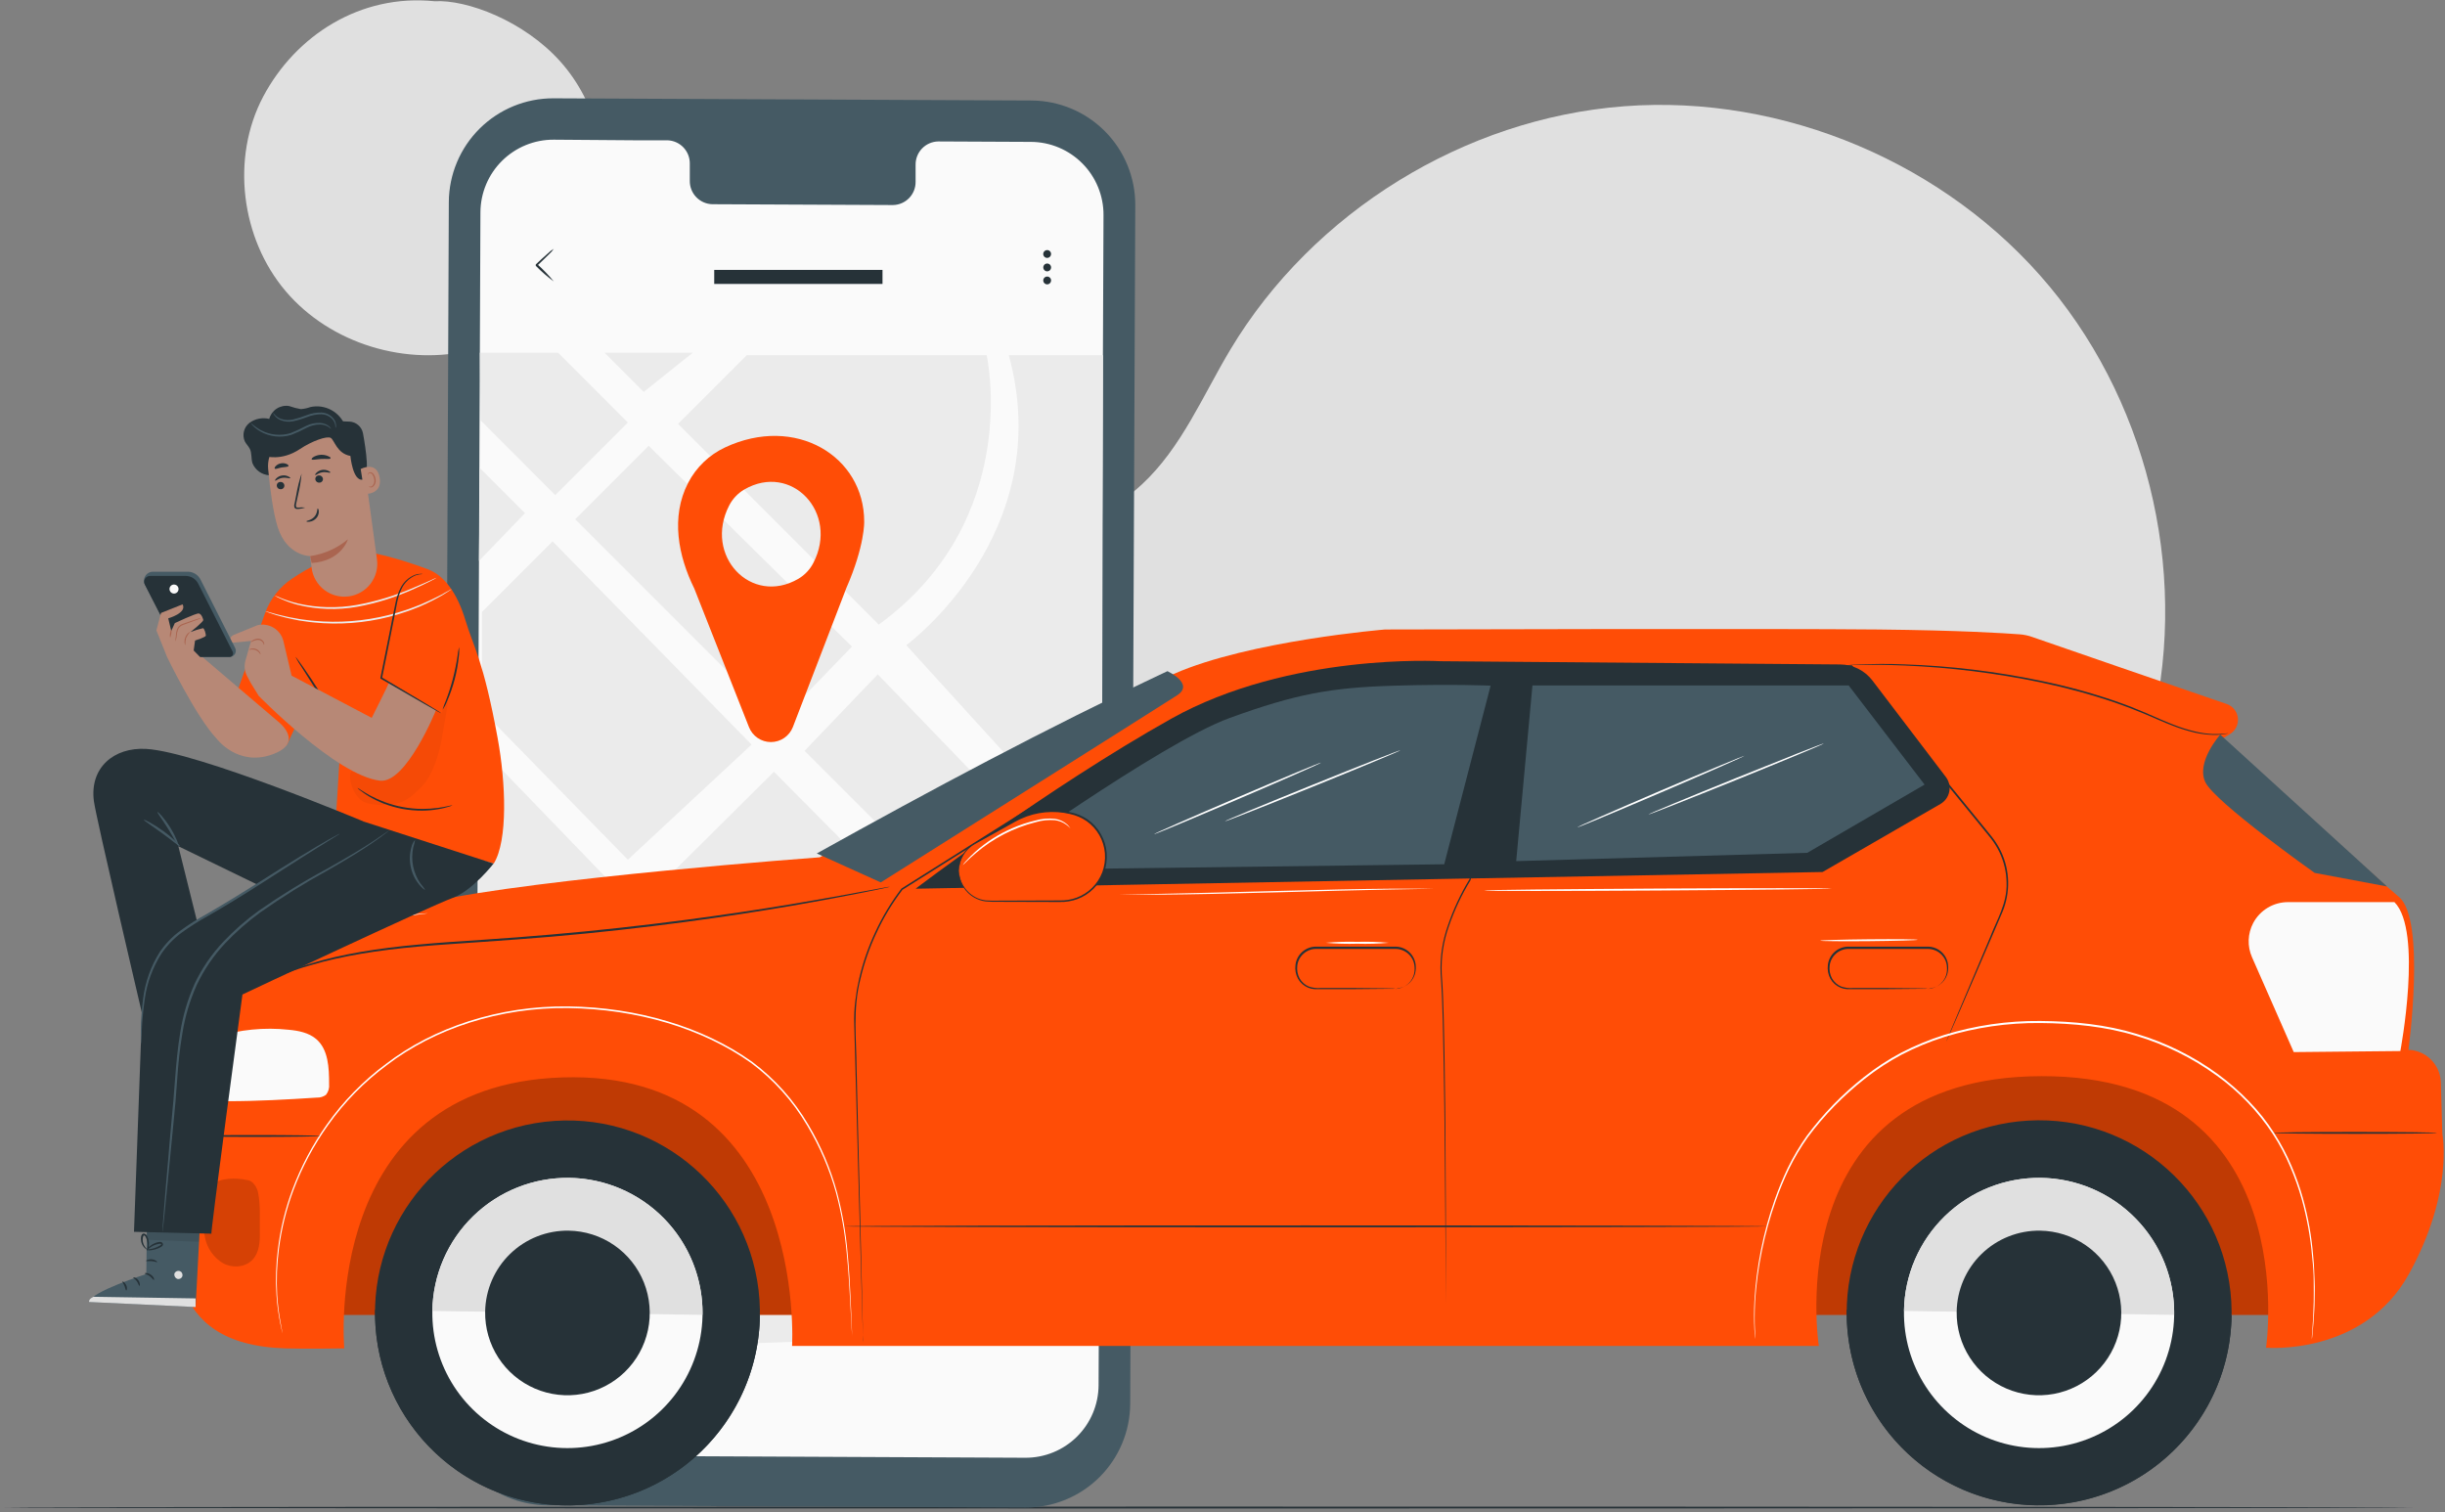 <?xml version="1.0" encoding="UTF-8"?> <svg xmlns="http://www.w3.org/2000/svg" width="435" height="269" viewBox="0 0 435 269" fill="none"><rect x="0" y="0" width="435" height="269" fill="#808080" stroke="none"/> <path d="M382.29 131.405C389.662 103.885 382.891 72.954 364.69 51.021C346.488 29.088 317.33 16.736 288.939 18.906C260.549 21.075 233.592 37.709 218.93 62.144C213.976 70.4 210.213 79.642 203.16 86.182C193.611 95.04 179.685 97.382 166.68 97.062C153.675 96.742 140.696 94.227 127.704 95.053C104.664 96.512 82.392 109.382 70.578 129.216C58.764 149.05 58.239 175.392 70.207 195.136C80.024 211.341 97.086 222.189 115.128 227.942C133.169 233.696 152.35 234.854 171.288 235.347C213.272 236.429 256.235 234.272 295.365 219.021C334.494 203.77 369.605 173.581 381.95 133.427" fill="#E0E0E0"></path> <path d="M46.815 17.21C52.575 6.33 64.094 -1.139 77.33 0.224C82.968 -0.109 93.176 3.642 99.73 10.989C106.283 18.336 108.946 29.178 106.392 38.675C103.192 50.573 96.248 59.066 84.325 62.176C72.402 65.287 58.802 61.203 50.827 51.808C42.853 42.413 41.061 28.109 46.815 17.21Z" fill="#E0E0E0"></path> <path d="M429.4 268.211C429.4 268.307 333.4 268.377 215.038 268.377C96.677 268.377 0.639 268.307 0.639 268.211C0.639 268.115 96.6 268.045 215.038 268.045C333.477 268.045 429.4 268.121 429.4 268.211Z" fill="#263238"></path> <path d="M182.462 268.211L97.394 267.821C92.482 267.79 87.783 265.814 84.326 262.326C80.869 258.838 78.935 254.121 78.949 249.21L79.851 35.943C79.88 31.029 81.856 26.327 85.346 22.869C88.836 19.41 93.555 17.476 98.469 17.491L183.538 17.882C188.447 17.912 193.144 19.886 196.601 23.372C200.058 26.858 201.993 31.571 201.982 36.48L201.08 249.747C201.055 254.663 199.08 259.368 195.59 262.829C192.099 266.291 187.378 268.227 182.462 268.211Z" fill="#455A64"></path> <path d="M183.416 25.242L166.923 25.165C165.837 25.185 164.804 25.635 164.049 26.416C163.295 27.197 162.88 28.245 162.898 29.331V32.326C162.906 32.864 162.808 33.398 162.61 33.898C162.412 34.398 162.117 34.853 161.743 35.239C161.368 35.625 160.921 35.933 160.428 36.146C159.934 36.359 159.403 36.472 158.866 36.48L126.712 36.333C125.627 36.301 124.598 35.841 123.851 35.053C123.104 34.265 122.699 33.214 122.725 32.128V29.133C122.744 28.055 122.337 27.012 121.594 26.231C120.85 25.45 119.828 24.994 118.75 24.96H112.952L98.52 24.851C95.079 24.834 91.772 26.184 89.326 28.605C86.88 31.026 85.495 34.319 85.477 37.76L84.6 245.926C84.585 249.368 85.937 252.674 88.358 255.119C90.78 257.563 94.074 258.946 97.515 258.963L182.418 259.354C184.122 259.361 185.811 259.033 187.389 258.388C188.967 257.742 190.402 256.793 191.612 255.593C192.823 254.393 193.785 252.966 194.444 251.395C195.104 249.823 195.447 248.136 195.454 246.432L196.331 38.272C196.339 36.568 196.011 34.88 195.366 33.303C194.721 31.726 193.772 30.292 192.572 29.082C191.373 27.872 189.947 26.91 188.376 26.251C186.805 25.592 185.12 25.249 183.416 25.242Z" fill="#FAFAFA"></path> <path d="M85.374 62.752H99.288L111.704 75.174L98.795 88.083L85.522 74.803L85.374 62.752Z" fill="#EBEBEB"></path> <path d="M114.539 69.722L107.563 62.752H123.256L114.539 69.722Z" fill="#EBEBEB"></path> <path d="M120.638 75.418L132.856 63.2H175.544C175.544 63.2 182.078 92.384 156.344 111.123L120.638 75.418Z" fill="#EBEBEB"></path> <path d="M115.41 79.309L102.341 92.384L138.507 128.55L151.576 115.04L115.41 79.309Z" fill="#EBEBEB"></path> <path d="M85.214 99.795L93.406 91.296L85.374 83.264L85.214 99.795Z" fill="#EBEBEB"></path> <path d="M98.309 96.307L85.726 108.89V126.374L111.704 152.954L133.714 132.474L98.309 96.307Z" fill="#EBEBEB"></path> <path d="M161.24 114.79C161.24 114.79 188.197 95.027 179.48 63.2H196.242L196.037 153.03L161.24 114.79Z" fill="#EBEBEB"></path> <path d="M156.171 119.974L143.141 133.581L183.102 173.549L195.326 160.595L156.171 119.974Z" fill="#EBEBEB"></path> <path d="M137.694 137.306L117.208 157.645L158.181 198.33L178.629 178.56L137.694 137.306Z" fill="#EBEBEB"></path> <path d="M126.955 239.213L158.277 206.752L188.069 237.12L126.955 239.213Z" fill="#EBEBEB"></path> <path d="M163.16 202.56L195.8 170.24C195.8 171.674 195.518 237.254 195.518 237.254L163.16 202.56Z" fill="#EBEBEB"></path> <path d="M135.237 184.41L153.739 202.912L117.208 240.608L100.331 220.365L135.237 184.41Z" fill="#EBEBEB"></path> <path d="M85.246 222.989C86.994 222.816 131.736 180.915 131.736 180.915L85.246 132.742V222.989Z" fill="#EBEBEB"></path> <path d="M84.6 232.538L95.371 222.989L110.29 240.608H84.6V233.869" fill="#EBEBEB"></path> <path d="M98.52 50.067C97.382 49.227 96.312 48.298 95.32 47.29C95.32 46.803 95.32 47.155 95.32 47.046L95.365 47.008L95.442 46.938L95.602 46.79L95.909 46.502L96.491 45.965L97.496 45.069C97.8 44.758 98.145 44.489 98.52 44.269C98.292 44.617 98.016 44.931 97.701 45.203L96.741 46.15L96.171 46.701L95.864 46.995L95.71 47.142L95.627 47.213L95.589 47.251V47.008C96.644 47.95 97.624 48.973 98.52 50.067Z" fill="#263238"></path> <path d="M187 45.184C187.001 45.322 186.961 45.458 186.885 45.574C186.809 45.69 186.7 45.78 186.572 45.834C186.445 45.887 186.304 45.901 186.168 45.875C186.032 45.848 185.907 45.782 185.809 45.684C185.711 45.586 185.645 45.461 185.618 45.325C185.591 45.189 185.606 45.048 185.659 44.92C185.713 44.793 185.803 44.684 185.919 44.608C186.035 44.532 186.17 44.492 186.309 44.493C186.492 44.493 186.668 44.566 186.798 44.695C186.927 44.825 187 45.001 187 45.184Z" fill="#263238"></path> <path d="M186.802 47.085C186.899 47.182 186.966 47.307 186.993 47.442C187.02 47.577 187.006 47.718 186.953 47.845C186.901 47.973 186.811 48.082 186.697 48.158C186.582 48.235 186.447 48.276 186.309 48.276C186.171 48.276 186.036 48.235 185.921 48.158C185.806 48.082 185.717 47.973 185.664 47.845C185.611 47.718 185.598 47.577 185.625 47.442C185.652 47.307 185.718 47.182 185.816 47.085C185.948 46.956 186.125 46.883 186.309 46.883C186.493 46.883 186.67 46.956 186.802 47.085Z" fill="#263238"></path> <path d="M187 49.965C186.983 50.137 186.903 50.298 186.775 50.414C186.646 50.531 186.479 50.596 186.306 50.596C186.132 50.596 185.965 50.531 185.837 50.414C185.708 50.298 185.628 50.137 185.611 49.965C185.602 49.868 185.613 49.77 185.644 49.678C185.674 49.586 185.724 49.501 185.789 49.429C185.855 49.357 185.934 49.3 186.023 49.26C186.112 49.221 186.208 49.2 186.306 49.2C186.403 49.2 186.499 49.221 186.588 49.26C186.677 49.3 186.757 49.357 186.822 49.429C186.887 49.501 186.937 49.586 186.968 49.678C186.998 49.77 187.009 49.868 187 49.965Z" fill="#263238"></path> <path d="M157.01 48.019H127.07V50.515H157.01V48.019Z" fill="#263238"></path> <path d="M153.752 92.8C153.752 81.139 141.502 73.754 129.01 79.597C126.183 80.917 123.87 83.133 122.43 85.901C119.288 91.987 120.677 98.938 123.525 104.71L133.253 129.357C133.56 130.142 134.097 130.817 134.793 131.292C135.49 131.768 136.313 132.022 137.157 132.022C138 132.022 138.824 131.768 139.52 131.292C140.217 130.817 140.754 130.142 141.061 129.357L150.59 104.582C153.893 97.03 153.752 92.8 153.752 92.8ZM142.04 102.976C133.643 107.859 125.131 98.835 129.733 89.926C130.339 88.752 131.264 87.771 132.402 87.098C140.805 82.214 149.317 91.238 144.709 100.147C144.105 101.324 143.179 102.305 142.04 102.976Z" fill="#FF4D06"></path> <path d="M408.325 181.837H53.24V233.939H408.325V181.837Z" fill="#FF4D06"></path> <g opacity="0.5"> <path opacity="0.5" d="M408.325 181.837H53.24V233.939H408.325V181.837Z" fill="black"></path> </g> <path d="M103.258 267.747C122.126 266.478 136.391 250.153 135.122 231.285C133.852 212.418 117.527 198.152 98.66 199.422C79.792 200.692 65.527 217.016 66.796 235.884C68.066 254.751 84.39 269.017 103.258 267.747Z" fill="#263238"></path> <path d="M66.725 233.005C66.725 233.037 66.725 233.069 66.725 233.094C66.66 237.591 67.481 242.056 69.142 246.235C70.802 250.414 73.27 254.225 76.403 257.451C79.537 260.677 83.275 263.253 87.403 265.034C91.534 266.815 95.972 267.765 100.469 267.83C104.965 267.896 109.43 267.074 113.61 265.414C117.789 263.753 121.6 261.286 124.825 258.152C128.051 255.019 130.628 251.281 132.409 247.152C134.189 243.022 135.14 238.583 135.205 234.086C135.205 234.054 135.205 234.022 135.205 233.997L66.725 233.005Z" fill="#263238"></path> <path d="M76.92 233.242C76.849 237.996 78.191 242.664 80.774 246.657C83.357 250.649 87.066 253.785 91.432 255.669C95.798 257.553 100.624 258.099 105.301 257.24C109.977 256.38 114.294 254.153 117.705 250.84C121.116 247.527 123.467 243.277 124.462 238.627C125.457 233.977 125.05 229.137 123.294 224.718C121.538 220.3 118.51 216.501 114.595 213.803C110.68 211.105 106.052 209.629 101.297 209.562C94.925 209.471 88.778 211.914 84.206 216.355C79.635 220.795 77.014 226.869 76.92 233.242Z" fill="#FAFAFA"></path> <path d="M101.298 209.555C94.925 209.463 88.776 211.906 84.205 216.347C79.633 220.787 77.013 226.862 76.92 233.235L124.99 233.933C125.081 227.558 122.636 221.409 118.192 216.837C113.749 212.266 107.672 209.646 101.298 209.555Z" fill="#E0E0E0"></path> <path d="M86.315 233.376C86.272 236.272 87.09 239.116 88.663 241.548C90.237 243.98 92.497 245.89 95.156 247.037C97.816 248.185 100.756 248.518 103.605 247.994C106.454 247.47 109.083 246.113 111.161 244.095C113.238 242.076 114.67 239.487 115.276 236.654C115.882 233.822 115.634 230.873 114.564 228.182C113.494 225.49 111.649 223.176 109.264 221.533C106.879 219.89 104.059 218.991 101.163 218.95C99.241 218.922 97.332 219.273 95.546 219.983C93.759 220.693 92.13 221.748 90.751 223.088C89.372 224.427 88.271 226.025 87.51 227.79C86.749 229.556 86.343 231.454 86.315 233.376Z" fill="#263238"></path> <path d="M364.777 267.735C383.655 266.64 398.071 250.448 396.976 231.57C395.881 212.691 379.689 198.275 360.811 199.37C341.932 200.465 327.516 216.657 328.611 235.536C329.706 254.414 345.898 268.83 364.777 267.735Z" fill="#263238"></path> <path d="M328.549 233.005C328.549 233.037 328.549 233.069 328.549 233.094C328.484 237.591 329.305 242.056 330.965 246.235C332.626 250.414 335.093 254.225 338.227 257.451C341.36 260.677 345.098 263.253 349.227 265.034C353.357 266.815 357.796 267.765 362.293 267.83C366.789 267.896 371.254 267.074 375.434 265.414C379.613 263.753 383.424 261.286 386.649 258.152C389.875 255.019 392.452 251.281 394.233 247.152C396.013 243.022 396.964 238.583 397.029 234.086C397.029 234.054 397.029 234.022 397.029 233.997L328.549 233.005Z" fill="#263238"></path> <path d="M338.744 233.242C338.673 237.996 340.015 242.664 342.598 246.657C345.181 250.649 348.89 253.785 353.256 255.669C357.622 257.553 362.448 258.099 367.125 257.24C371.801 256.38 376.118 254.153 379.529 250.84C382.94 247.527 385.291 243.277 386.286 238.627C387.281 233.977 386.874 229.137 385.118 224.718C383.362 220.3 380.334 216.501 376.419 213.803C372.503 211.105 367.876 209.629 363.121 209.562C356.749 209.471 350.602 211.914 346.03 216.355C341.459 220.795 338.838 226.869 338.744 233.242Z" fill="#FAFAFA"></path> <path d="M363.122 209.555C356.749 209.463 350.6 211.906 346.029 216.347C341.457 220.787 338.837 226.862 338.744 233.235L386.814 233.933C386.905 227.558 384.46 221.409 380.016 216.837C375.573 212.266 369.496 209.646 363.122 209.555Z" fill="#E0E0E0"></path> <path d="M348.12 233.376C348.077 236.272 348.894 239.116 350.468 241.548C352.042 243.98 354.301 245.89 356.961 247.037C359.621 248.185 362.561 248.518 365.41 247.994C368.258 247.47 370.888 246.113 372.965 244.095C375.043 242.076 376.475 239.487 377.081 236.654C377.687 233.822 377.439 230.873 376.369 228.182C375.298 225.49 373.454 223.176 371.069 221.533C368.683 219.89 365.864 218.991 362.968 218.95C361.046 218.922 359.137 219.273 357.35 219.983C355.564 220.693 353.935 221.748 352.556 223.088C351.177 224.427 350.076 226.025 349.315 227.79C348.553 229.556 348.148 231.454 348.12 233.376Z" fill="#263238"></path> <path d="M145.835 152.525C145.835 152.525 95.416 156.243 76.715 160.435C63.544 163.386 38.149 168.486 38.456 184.461L40.472 195.917C40.472 195.917 31.058 200.218 31.058 211.2C31.058 222.182 28.76 239.206 50.751 239.891C54.373 240 61.253 239.891 61.253 239.891C61.253 239.891 57.035 193.056 100.056 191.686C143.826 190.291 140.92 239.462 140.92 239.462H323.595C323.595 239.462 316.094 191.558 363.211 191.462C410.328 191.366 403.16 239.776 403.16 239.776C403.16 239.776 420.491 241.274 428.555 226.707C436.619 212.141 434.526 201.747 434.526 201.747L434.258 192.538C434.206 191.026 433.583 189.591 432.514 188.521C431.445 187.452 430.009 186.829 428.498 186.778C428.498 186.778 431.646 163.597 426.814 159.584C421.982 155.571 395.506 131.36 395.506 131.36L396.786 130.573C397.26 130.273 397.64 129.844 397.881 129.337C398.122 128.83 398.214 128.266 398.147 127.708C398.08 127.151 397.857 126.624 397.502 126.188C397.148 125.753 396.678 125.427 396.146 125.248C386.091 121.792 366.213 114.95 361.541 113.318C360.841 113.07 360.112 112.915 359.371 112.858C356.581 112.646 348.683 112.147 334.187 111.994C316.53 111.802 246.424 111.994 246.424 111.994C246.424 111.994 222.296 113.978 208.856 119.891C194.763 126.112 145.835 152.525 145.835 152.525Z" fill="#FF4D06"></path> <g opacity="0.4"> <path opacity="0.4" d="M43.845 209.92C42.014 209.549 39.211 209.517 37.816 210.752C36.779 211.674 36.504 213.165 36.35 214.541C36.056 216.426 36.1 218.348 36.478 220.218C36.672 221.151 37.055 222.035 37.606 222.814C38.157 223.593 38.862 224.249 39.678 224.742C41.355 225.651 43.647 225.504 44.946 224.102C46.136 222.822 46.27 220.902 46.226 219.194C46.181 216.723 46.379 214.63 45.925 212.205C45.825 211.69 45.605 211.206 45.285 210.79C45.125 210.542 44.911 210.334 44.658 210.181C44.405 210.029 44.12 209.938 43.826 209.914" fill="black"></path> </g> <path d="M40.485 195.917C45.835 195.917 51.025 195.622 56.369 195.277C56.952 195.302 57.525 195.128 57.995 194.784C58.21 194.517 58.37 194.209 58.465 193.88C58.561 193.55 58.59 193.205 58.552 192.864C58.552 189.997 58.437 186.733 56.261 184.864C54.929 183.725 53.105 183.366 51.358 183.206C47.019 182.738 42.63 183.173 38.469 184.486L40.485 195.917Z" fill="#FAFAFA"></path> <path d="M151.64 237.997C151.64 237.997 151.64 237.843 151.602 237.536C151.563 237.229 151.55 236.774 151.512 236.192C151.448 235.002 151.352 233.267 151.23 231.027C151.109 228.787 150.955 226.042 150.635 222.867C150.305 219.273 149.673 215.713 148.747 212.224C147.579 208.01 145.846 203.973 143.595 200.224C141.046 195.894 137.658 192.117 133.63 189.114C124.997 182.97 113.33 179.514 101.125 179.347C88.92 179.181 77.246 183.04 68.824 189.51C64.787 192.497 61.251 196.107 58.347 200.205C55.812 203.762 53.752 207.635 52.216 211.725C50.95 215.105 50.08 218.621 49.624 222.202C49.267 224.902 49.162 227.629 49.311 230.349C49.416 232.067 49.629 233.777 49.951 235.469C50.053 236.038 50.136 236.48 50.187 236.787C50.239 237.094 50.258 237.242 50.258 237.242C50.258 237.242 50.219 237.094 50.155 236.8L49.88 235.52C49.532 233.831 49.301 232.12 49.189 230.4C49.015 227.672 49.101 224.933 49.445 222.221C49.886 218.622 50.745 215.086 52.005 211.686C53.535 207.564 55.596 203.659 58.136 200.07C61.046 195.94 64.598 192.301 68.658 189.293C77.118 182.79 88.818 178.893 101.118 179.053C113.419 179.213 125.106 182.701 133.81 188.902C137.861 191.936 141.267 195.748 143.826 200.115C146.074 203.893 147.797 207.961 148.946 212.205C149.866 215.708 150.485 219.284 150.795 222.893C151.096 226.093 151.23 228.819 151.333 231.059C151.435 233.299 151.506 235.04 151.557 236.23C151.557 236.813 151.595 237.261 151.608 237.574C151.621 237.888 151.64 237.997 151.64 237.997Z" fill="white"></path> <path d="M153.56 238.79V238.406L153.522 237.274C153.49 236.262 153.445 234.784 153.381 232.851C153.272 228.966 153.112 223.29 152.907 216.064C152.702 208.838 152.466 200.064 152.19 190.016C152.12 187.501 152.056 184.896 151.979 182.24C151.934 180.883 151.994 179.524 152.158 178.176L152.446 176.115L152.869 174.048C153.531 171.224 154.486 168.476 155.717 165.85C156.984 163.096 158.551 160.491 160.389 158.08L192.024 138.15L200.568 132.774C203.448 130.861 206.471 129.173 209.611 127.725C212.822 126.213 216.117 124.886 219.48 123.75C221.157 123.162 222.878 122.682 224.6 122.17C226.322 121.658 228.075 121.235 229.854 120.89C236.563 119.454 243.383 118.598 250.238 118.33C256.816 118.014 263.406 118.036 269.982 118.394H270.168L270.123 118.579L261.624 156.602C260.054 159.18 258.766 161.92 257.784 164.774C256.817 167.482 256.382 170.35 256.504 173.222C256.722 176.032 256.798 178.784 256.869 181.453C256.939 184.122 256.971 186.707 257.022 189.222C257.17 199.27 257.208 208.032 257.234 215.251C257.259 222.47 257.234 228.147 257.234 232.026C257.234 233.946 257.234 235.437 257.234 236.448C257.234 236.941 257.234 237.318 257.234 237.581C257.234 237.843 257.234 237.965 257.234 237.965C257.234 237.965 257.234 237.83 257.234 237.581C257.234 237.331 257.234 236.941 257.234 236.448C257.234 235.437 257.234 233.958 257.234 232.026C257.234 228.147 257.176 222.47 257.131 215.258C257.086 208.045 257.022 199.258 256.85 189.222C256.798 186.714 256.743 184.126 256.683 181.459C256.606 178.79 256.53 176.051 256.306 173.242C256.176 170.333 256.61 167.428 257.586 164.685C258.561 161.807 259.849 159.045 261.426 156.448V156.493C264.03 144.787 266.878 132.013 269.893 118.464L270.04 118.656C263.479 118.302 256.904 118.285 250.341 118.605C243.502 118.869 236.699 119.726 230.008 121.165C228.235 121.517 226.507 122.01 224.773 122.445C223.038 122.88 221.342 123.437 219.653 124.019C216.29 125.156 212.995 126.485 209.784 128C206.66 129.438 203.651 131.116 200.786 133.018L192.235 138.394L160.6 158.278V158.246C158.766 160.641 157.203 163.232 155.941 165.971C154.711 168.578 153.759 171.306 153.099 174.112C151.659 179.597 152.382 184.992 152.395 190.016L153.035 216.064C153.208 223.283 153.342 228.966 153.432 232.845C153.477 234.765 153.502 236.262 153.528 237.274C153.528 237.764 153.528 238.142 153.528 238.406C153.56 238.662 153.56 238.79 153.56 238.79Z" fill="#263238"></path> <path d="M269.752 119.45H270.053L270.93 119.418L274.328 119.334L286.93 119.091L329.413 118.362H329.496L329.547 118.426L335.499 125.715C341.528 133.12 347.275 140.16 352.498 146.56L354.418 148.928C355.039 149.722 355.573 150.58 356.011 151.488C356.804 153.172 357.235 155.004 357.276 156.864C357.316 158.725 356.966 160.574 356.248 162.291L354.328 166.771L348.453 180.365L346.84 184.051L346.411 185.011C346.315 185.222 346.258 185.331 346.258 185.331C346.258 185.331 346.296 185.216 346.379 184.998C346.462 184.781 346.61 184.442 346.776 184.026C347.141 183.168 347.659 181.914 348.331 180.314L354.091 166.682C355.192 163.789 357.131 160.742 356.997 157.03C356.968 155.144 356.532 153.286 355.717 151.584C355.288 150.7 354.764 149.865 354.155 149.094L352.235 146.726L335.218 125.901L329.272 118.611L329.4 118.675L286.91 119.315L274.309 119.462H270.91H270.04L269.752 119.45Z" fill="#263238"></path> <path d="M248.28 175.949C248.28 175.949 248.459 175.949 248.786 175.872C249.266 175.787 249.723 175.604 250.13 175.334C250.775 174.914 251.257 174.286 251.499 173.555C251.646 173.101 251.707 172.623 251.678 172.147C251.663 171.616 251.528 171.095 251.282 170.624C250.996 170.088 250.571 169.638 250.052 169.322C249.533 169.005 248.939 168.834 248.331 168.826H244.018H234.13C233.294 168.827 232.49 169.142 231.877 169.709C231.278 170.254 230.896 170.997 230.802 171.801C230.705 172.579 230.847 173.367 231.211 174.061C231.582 174.712 232.158 175.223 232.85 175.513C233.534 175.748 234.26 175.838 234.981 175.776H237.074H240.837L246.283 175.827L247.762 175.859C247.935 175.855 248.109 175.868 248.28 175.897C248.108 175.918 247.935 175.928 247.762 175.93H246.283L240.837 175.981H237.074H234.981C234.616 175.981 234.264 175.981 233.874 175.981C233.482 175.957 233.097 175.868 232.734 175.718C231.975 175.407 231.342 174.85 230.936 174.137C230.53 173.389 230.371 172.531 230.482 171.686C230.582 170.788 231.01 169.959 231.682 169.356C232.355 168.753 233.226 168.418 234.13 168.416H244.018H248.338C248.991 168.43 249.628 168.619 250.182 168.965C250.736 169.311 251.187 169.8 251.486 170.381C251.743 170.885 251.881 171.441 251.89 172.006C251.91 172.506 251.839 173.005 251.678 173.478C251.408 174.239 250.886 174.884 250.2 175.309C249.777 175.578 249.297 175.746 248.798 175.801C248.632 175.871 248.458 175.92 248.28 175.949Z" fill="#263238"></path> <path d="M343 175.949C343 175.949 343.179 175.949 343.506 175.872C343.986 175.787 344.443 175.604 344.85 175.334C345.495 174.914 345.977 174.286 346.219 173.555C346.366 173.101 346.427 172.623 346.398 172.147C346.383 171.616 346.248 171.095 346.002 170.624C345.716 170.088 345.291 169.638 344.772 169.322C344.253 169.005 343.659 168.834 343.051 168.826H338.738H328.85C328.014 168.827 327.21 169.142 326.597 169.709C325.998 170.254 325.616 170.997 325.522 171.801C325.425 172.579 325.567 173.367 325.931 174.061C326.302 174.712 326.878 175.223 327.57 175.513C328.254 175.748 328.98 175.838 329.701 175.776H331.794H335.557L341.003 175.827L342.482 175.859C342.655 175.855 342.829 175.868 343 175.897C342.828 175.918 342.655 175.928 342.482 175.93H341.003L335.557 175.981H331.794H329.701C329.336 175.981 328.984 175.981 328.594 175.981C328.202 175.957 327.817 175.868 327.454 175.718C326.695 175.407 326.062 174.85 325.656 174.137C325.25 173.389 325.091 172.531 325.202 171.686C325.302 170.788 325.729 169.959 326.402 169.356C327.075 168.753 327.946 168.418 328.85 168.416H338.738H343.058C343.711 168.43 344.348 168.619 344.902 168.965C345.456 169.311 345.907 169.8 346.206 170.381C346.463 170.885 346.601 171.441 346.61 172.006C346.63 172.506 346.559 173.005 346.398 173.478C346.128 174.239 345.606 174.884 344.92 175.309C344.497 175.578 344.017 175.746 343.518 175.801C343.352 175.871 343.178 175.92 343 175.949Z" fill="#263238"></path> <path d="M426.002 160.499H407.058C405.784 160.499 404.535 160.846 403.444 161.504C402.353 162.161 401.463 163.104 400.869 164.23C400.38 165.162 400.109 166.192 400.073 167.244C400.038 168.295 400.24 169.341 400.664 170.304L408.088 187.181L427.058 186.995C427.058 186.995 431.096 165.6 426.002 160.499Z" fill="#FAFAFA"></path> <path d="M162.904 158.112L260.651 156.307L324.267 155.142L345.246 143.027C345.645 142.795 345.99 142.481 346.258 142.105C346.526 141.729 346.712 141.301 346.802 140.848C346.892 140.396 346.885 139.929 346.781 139.479C346.677 139.03 346.479 138.607 346.2 138.24L333.138 121.082C332.466 120.198 331.602 119.48 330.61 118.983C329.618 118.486 328.525 118.223 327.416 118.214L256.261 117.638C256.261 117.638 229.47 116.077 208.357 127.878C186.155 140.339 162.904 158.112 162.904 158.112Z" fill="#263238"></path> <path d="M207.698 119.411C207.698 119.411 212.6 121.645 209.413 123.712C206.226 125.779 156.702 156.992 156.702 156.992L145.317 151.84C165.483 140.621 185.848 129.709 207.698 119.411Z" fill="#455A64"></path> <path d="M158.302 157.786L157.995 157.862L157.093 158.061L153.618 158.778C150.597 159.379 146.219 160.224 140.818 161.158C129.938 163.027 114.885 165.203 98.136 166.65C93.944 167.014 89.816 167.29 85.899 167.571C81.982 167.853 78.13 168.077 74.507 168.403C67.256 169.043 60.767 170.093 55.493 171.661C51.301 172.826 47.267 174.498 43.48 176.64C42.117 177.357 41.144 178.061 40.459 178.483L39.678 178.976L39.403 179.136C39.485 179.07 39.571 179.008 39.659 178.95L40.421 178.426C41.099 177.984 42.059 177.261 43.416 176.506C47.18 174.305 51.205 172.585 55.397 171.386C60.683 169.779 67.192 168.698 74.45 168.051C78.078 167.706 81.893 167.462 85.848 167.2C89.803 166.938 93.893 166.63 98.078 166.266C114.821 164.819 129.893 162.682 140.754 160.87C146.187 159.968 150.565 159.162 153.592 158.598L157.08 157.958L157.989 157.792L158.302 157.786Z" fill="#263238"></path> <path d="M433.573 201.555C433.573 201.651 427.058 201.721 419.026 201.721C410.994 201.721 404.472 201.651 404.472 201.555C404.472 201.459 410.987 201.389 419.026 201.389C427.064 201.389 433.573 201.465 433.573 201.555Z" fill="#263238"></path> <path d="M314.385 218.182C314.385 218.278 277.611 218.349 232.254 218.349C186.897 218.349 150.117 218.278 150.117 218.182C150.117 218.086 186.885 218.016 232.254 218.016C277.624 218.016 314.385 218.093 314.385 218.182Z" fill="#263238"></path> <path d="M56.919 202.105C56.919 202.201 51.716 202.272 45.303 202.272C38.891 202.272 33.688 202.201 33.688 202.105C33.688 202.009 38.891 201.939 45.303 201.939C51.716 201.939 56.919 202.016 56.919 202.105Z" fill="#263238"></path> <path d="M395.013 130.694C395.013 130.694 390.648 135.578 392.363 139.162C394.078 142.746 411.813 155.302 411.813 155.302L424.683 157.715L395.013 130.694Z" fill="#455A64"></path> <path d="M272.645 121.946L269.752 153.203L321.541 151.725L342.411 139.59L328.901 121.946H272.645Z" fill="#455A64"></path> <path d="M175.166 154.803C175.166 154.803 206.411 132.237 218.738 127.75C230.635 123.424 236.837 122.336 248.011 121.99C258.693 121.683 265.202 121.99 265.202 121.99L256.946 153.766L175.166 154.803Z" fill="#455A64"></path> <path d="M170.597 154.88C170.597 153.908 170.856 152.954 171.346 152.115C171.837 151.276 172.541 150.583 173.387 150.106L180.568 146.074C182.613 144.922 184.922 144.318 187.269 144.32C188.714 144.322 190.15 144.551 191.525 144.998C193.021 145.516 194.324 146.478 195.259 147.755C196.195 149.032 196.718 150.565 196.76 152.147C196.801 153.21 196.626 154.27 196.247 155.264C195.868 156.258 195.292 157.165 194.554 157.932C193.816 158.698 192.931 159.307 191.952 159.723C190.973 160.139 189.92 160.353 188.856 160.352H176.056C174.607 160.349 173.218 159.771 172.195 158.745C171.172 157.719 170.597 156.329 170.597 154.88Z" fill="#FF4D06"></path> <path d="M170.597 154.88C170.597 154.88 170.597 155.123 170.68 155.571C170.777 156.23 170.993 156.866 171.32 157.446C171.837 158.361 172.6 159.112 173.522 159.616C174.096 159.917 174.721 160.112 175.365 160.192C176.099 160.246 176.836 160.261 177.573 160.237L188.523 160.198C189.561 160.226 190.595 160.057 191.57 159.699C192.598 159.314 193.534 158.716 194.315 157.944C195.096 157.172 195.704 156.243 196.101 155.219C196.504 154.139 196.668 152.984 196.581 151.834C196.495 150.7 196.161 149.6 195.602 148.61C195.044 147.62 194.274 146.765 193.349 146.106C192.455 145.488 191.448 145.053 190.386 144.826C187.467 144.135 184.402 144.43 181.669 145.664C180.843 146.035 180.088 146.502 179.339 146.906L177.202 148.096L173.522 150.131C172.596 150.629 171.832 151.382 171.32 152.301C170.997 152.883 170.78 153.518 170.68 154.176C170.616 154.624 170.622 154.867 170.603 154.867C170.579 154.633 170.579 154.397 170.603 154.163C170.675 153.491 170.875 152.84 171.192 152.243C171.695 151.287 172.467 150.5 173.413 149.978L177.067 147.898L179.192 146.688C179.934 146.278 180.69 145.805 181.534 145.408C184.319 144.126 187.452 143.811 190.437 144.512C191.537 144.731 192.584 145.166 193.515 145.792C194.483 146.478 195.287 147.368 195.871 148.4C196.456 149.432 196.805 150.581 196.894 151.763C196.988 152.963 196.818 154.169 196.395 155.296C195.982 156.366 195.346 157.336 194.53 158.141C193.713 158.947 192.735 159.569 191.659 159.968C190.648 160.332 189.578 160.504 188.504 160.474L177.554 160.442C176.808 160.458 176.063 160.434 175.32 160.371C174.646 160.278 173.995 160.061 173.4 159.731C172.457 159.204 171.684 158.418 171.173 157.466C170.86 156.868 170.662 156.216 170.59 155.546C170.575 155.324 170.577 155.101 170.597 154.88Z" fill="#263238"></path> <path d="M411.313 238.285C411.313 238.285 411.313 238.137 411.313 237.843C411.313 237.549 411.365 237.107 411.403 236.563C411.441 236.019 411.505 235.283 411.544 234.451C411.582 233.619 411.608 232.646 411.64 231.565C411.672 230.483 411.64 229.267 411.64 227.949C411.64 226.63 411.544 225.19 411.365 223.654C411.074 220.173 410.455 216.728 409.515 213.363C408.962 211.4 408.28 209.476 407.473 207.603C406.617 205.579 405.585 203.635 404.389 201.792C401.722 197.729 398.328 194.193 394.379 191.36C390.032 188.204 385.18 185.81 380.03 184.281C374.693 182.649 368.882 182.054 362.968 182.01C357.2 181.957 351.458 182.792 345.944 184.486C343.333 185.311 340.798 186.358 338.366 187.616C336.048 188.848 333.846 190.287 331.787 191.917C327.96 194.914 324.551 198.41 321.65 202.31C320.374 204.1 319.248 205.993 318.283 207.968C317.403 209.799 316.626 211.677 315.954 213.593C313.908 219.37 312.664 225.399 312.254 231.513C312.152 233.683 312.165 235.353 312.222 236.518C312.254 237.081 312.28 237.51 312.293 237.798C312.306 238.086 312.293 238.24 312.293 238.24C312.293 238.24 312.293 238.093 312.242 237.798C312.19 237.504 312.178 237.062 312.133 236.518C312.048 234.849 312.048 233.176 312.133 231.507C312.487 225.359 313.699 219.29 315.736 213.478C316.408 211.553 317.182 209.665 318.053 207.821C319.026 205.831 320.156 203.922 321.432 202.112C324.342 198.186 327.762 194.665 331.602 191.641C333.673 189.999 335.888 188.547 338.219 187.302C340.667 186.034 343.219 184.979 345.848 184.147C351.393 182.433 357.17 181.589 362.974 181.645C368.914 181.69 374.75 182.285 380.133 183.936C385.316 185.479 390.199 187.894 394.571 191.078C396.596 192.569 398.489 194.23 400.229 196.045C401.882 197.747 403.355 199.615 404.625 201.619C405.826 203.479 406.86 205.441 407.717 207.481C408.521 209.354 409.199 211.278 409.745 213.241C410.679 216.623 411.286 220.086 411.557 223.584C411.729 225.12 411.729 226.56 411.8 227.885C411.87 229.209 411.8 230.445 411.8 231.507C411.8 232.569 411.704 233.561 411.665 234.4C411.627 235.238 411.544 235.936 411.493 236.512C411.441 237.088 411.403 237.504 411.378 237.792C411.352 238.08 411.313 238.285 411.313 238.285Z" fill="white"></path> <path d="M255.576 158.112H255.429H254.993L253.323 158.15L247.185 158.259C242.001 158.355 234.846 158.547 226.936 158.765C219.025 158.982 211.864 159.13 206.68 159.168C204.088 159.168 201.989 159.168 200.536 159.168H198.865H198.437C198.386 159.178 198.334 159.178 198.283 159.168C198.334 159.16 198.386 159.16 198.437 159.168H198.865L200.536 159.13L206.673 159.021C211.857 158.925 219.019 158.733 226.929 158.522C234.84 158.31 242.001 158.15 247.185 158.112C249.745 158.112 251.877 158.112 253.323 158.112H254.993H255.429H255.576Z" fill="white"></path> <path d="M247.09 167.731C245.226 167.9 243.354 167.955 241.483 167.898C239.613 167.955 237.74 167.9 235.877 167.731C237.741 167.566 239.613 167.511 241.483 167.565C243.354 167.511 245.226 167.566 247.09 167.731Z" fill="white"></path> <path d="M249.15 133.485C249.182 133.568 242.225 136.467 233.605 139.955C224.984 143.443 217.969 146.208 217.931 146.118C217.893 146.029 224.856 143.136 233.477 139.648C242.097 136.16 249.112 133.402 249.15 133.485Z" fill="white"></path> <path d="M235.045 135.68C235.083 135.769 228.453 138.688 220.242 142.201C212.03 145.715 205.349 148.499 205.31 148.416C205.272 148.333 211.902 145.414 220.114 141.894C228.325 138.374 235.006 135.584 235.045 135.68Z" fill="white"></path> <path d="M324.491 132.275C324.53 132.358 317.566 135.257 308.945 138.745C300.325 142.233 293.31 144.992 293.272 144.909C293.233 144.825 300.197 141.926 308.824 138.438C317.451 134.95 324.44 132.185 324.491 132.275Z" fill="white"></path> <path d="M310.36 134.458C310.398 134.547 303.768 137.466 295.563 140.979C287.358 144.493 280.664 147.277 280.626 147.194C280.587 147.11 287.218 144.192 295.429 140.672C303.64 137.152 310.36 134.4 310.36 134.458Z" fill="white"></path> <path d="M325.854 158.08C325.854 158.17 312.011 158.329 294.936 158.432C277.861 158.534 264.017 158.541 264.017 158.432C264.017 158.323 277.854 158.182 294.936 158.086C312.017 157.99 325.854 158.01 325.854 158.08Z" fill="white"></path> <path d="M341.182 167.2C341.182 167.29 337.304 167.398 332.51 167.443C327.717 167.488 323.838 167.443 323.838 167.36C323.838 167.277 327.717 167.155 332.51 167.11C337.304 167.065 341.182 167.104 341.182 167.2Z" fill="white"></path> <path d="M76.12 162.464C75.998 162.505 75.871 162.531 75.742 162.541L74.661 162.682C74.188 162.733 73.612 162.803 72.946 162.918C72.28 163.034 71.519 163.117 70.687 163.283C69.016 163.578 67.039 164.013 64.876 164.563C62.532 165.21 60.223 165.974 57.957 166.854C55.551 167.808 53.317 168.851 51.32 169.882C49.324 170.912 47.596 171.949 46.2 172.877C45.477 173.318 44.85 173.766 44.28 174.157C43.711 174.547 43.244 174.867 42.86 175.149L41.97 175.789C41.868 175.867 41.759 175.936 41.644 175.994C41.728 175.899 41.823 175.813 41.925 175.738L42.783 175.053C43.154 174.758 43.615 174.413 44.172 174.01C44.728 173.606 45.336 173.158 46.092 172.73C47.5 171.776 49.24 170.733 51.212 169.664C55.527 167.357 60.098 165.563 64.831 164.32C67.007 163.757 68.997 163.341 70.68 163.078C71.519 162.925 72.28 162.848 72.952 162.758C73.624 162.669 74.232 162.611 74.674 162.579L75.768 162.496C75.884 162.477 76.002 162.466 76.12 162.464Z" fill="white"></path> <path d="M190.411 147.366C190.411 147.366 190.226 147.117 189.771 146.771C189.157 146.301 188.427 146.007 187.659 145.92C186.507 145.824 185.347 145.948 184.242 146.285C180.345 147.266 176.725 149.129 173.662 151.731C172.139 153.011 171.333 153.952 171.288 153.907C171.443 153.663 171.623 153.435 171.826 153.229C172.355 152.641 172.914 152.081 173.502 151.552C175.457 149.81 177.679 148.393 180.082 147.354C181.401 146.776 182.769 146.32 184.171 145.99C185.313 145.658 186.509 145.554 187.691 145.683C188.494 145.793 189.247 146.138 189.854 146.675C190.016 146.82 190.16 146.983 190.283 147.162C190.386 147.29 190.424 147.36 190.411 147.366Z" fill="white"></path> <path d="M396.466 130.464C395.573 130.68 394.656 130.774 393.739 130.746C392.662 130.713 391.591 130.58 390.539 130.349C389.151 130.022 387.788 129.594 386.462 129.069C384.984 128.512 383.41 127.789 381.707 127.078L379.051 126.01C378.136 125.645 377.17 125.331 376.197 124.973C371.925 123.526 367.569 122.34 363.154 121.421C355.126 119.75 346.975 118.739 338.782 118.4C337.208 118.317 335.787 118.317 334.533 118.285H331.333L329.31 118.33H328.6C328.659 118.318 328.72 118.318 328.779 118.33L329.304 118.291L331.333 118.182L334.533 118.125C335.813 118.125 337.208 118.125 338.782 118.202C346.998 118.47 355.174 119.455 363.218 121.146C367.642 122.055 372.005 123.243 376.28 124.704C377.253 125.062 378.2 125.382 379.141 125.754L381.797 126.848C383.499 127.584 385.067 128.301 386.533 128.87C387.841 129.398 389.186 129.825 390.558 130.15C391.596 130.399 392.654 130.549 393.72 130.598C394.393 130.621 395.066 130.598 395.736 130.528L396.254 130.464H396.466Z" fill="#263238"></path> <path d="M88.542 131.347C85.982 117.344 84.261 115.194 82.814 110.374C81.368 105.555 79.07 102.426 76.21 101.318C74.289 100.576 64.644 97.101 61.291 98.253C58.01 99.419 54.886 100.989 51.992 102.925C49.745 104.415 48.043 106.593 47.141 109.133L42.02 123.578L51.032 132.538L55.55 122.938L60.453 134.458L59.729 146.074L87.845 153.638C90.379 149.542 89.995 139.29 88.542 131.347Z" fill="#FF4D06"></path> <g opacity="0.2"> <path opacity="0.2" d="M81.24 116.07C79.998 123.36 79.8 124.39 78.558 131.654C78.13 134.157 76.882 138.054 75.102 139.872C73.784 141.21 72.491 142.496 70.654 142.931C68.952 143.334 66.36 143.379 64.76 142.675C63.16 141.971 61.79 138.835 62.45 137.229C64.837 137.741 65.573 138.509 67.627 137.229C69.419 136.09 71.966 133.568 72.939 131.68C77.042 123.744 78.174 123.462 81.259 116.07" fill="black"></path> </g> <path d="M60.869 130.195C60.414 129.583 60 128.941 59.628 128.275L56.735 123.52L53.765 118.842C53.322 118.212 52.923 117.554 52.568 116.87C52.722 117.011 52.858 117.17 52.972 117.344C53.215 117.658 53.554 118.125 53.957 118.707C54.776 119.872 55.877 121.504 57.016 123.341C58.156 125.178 59.148 126.88 59.832 128.128C60.178 128.768 60.472 129.254 60.626 129.613C60.737 129.793 60.819 129.99 60.869 130.195Z" fill="#263238"></path> <path d="M80.491 143.27C80.287 143.376 80.073 143.46 79.851 143.52C79.589 143.608 79.322 143.68 79.051 143.738C78.698 143.834 78.338 143.908 77.976 143.962C77.038 144.129 76.087 144.216 75.134 144.224C73.965 144.226 72.798 144.125 71.647 143.923C70.496 143.707 69.367 143.387 68.274 142.97C67.389 142.624 66.533 142.209 65.714 141.728C65.355 141.53 65.074 141.312 64.792 141.139C64.559 140.988 64.335 140.823 64.12 140.646C63.925 140.513 63.747 140.356 63.589 140.179C63.627 140.128 64.421 140.749 65.829 141.523C66.654 141.968 67.51 142.355 68.389 142.682C70.549 143.487 72.835 143.905 75.141 143.917C76.08 143.918 77.019 143.856 77.95 143.731C79.512 143.507 80.472 143.206 80.491 143.27Z" fill="#263238"></path> <path d="M69.208 121.453C69.157 121.702 66.136 127.718 66.136 127.718L51.877 120.205L50.424 114.061C50.184 113.074 49.564 112.223 48.698 111.693C47.832 111.162 46.791 110.997 45.803 111.232L41.599 112.954C41.425 113.021 41.271 113.131 41.151 113.273C41.03 113.415 40.947 113.584 40.907 113.766C40.85 114.074 40.907 114.406 41.464 114.336C42.507 114.253 44.664 114.022 44.664 114.022L43.672 117.523C43.41 118.441 43.511 119.424 43.954 120.269L44.594 121.478L45.983 123.725H45.951C45.951 123.725 59.813 137.965 67.595 138.893C72.274 139.45 77.573 126.336 77.573 126.336L69.208 121.453Z" fill="#B78876"></path> <path d="M44.562 114.259C44.562 114.259 44.67 114.112 44.907 113.952C45.224 113.731 45.602 113.615 45.989 113.619C46.191 113.631 46.386 113.696 46.553 113.809C46.721 113.921 46.855 114.077 46.942 114.259C47.077 114.547 46.987 114.739 46.942 114.726C46.898 114.714 46.942 114.547 46.789 114.33C46.694 114.192 46.57 114.077 46.425 113.993C46.279 113.91 46.117 113.861 45.95 113.85C45.604 113.855 45.264 113.942 44.958 114.106C44.76 114.202 44.581 114.285 44.562 114.259Z" fill="#AA6550"></path> <path d="M46.36 116.442C46.36 116.442 46.264 116.326 46.129 116.154C45.958 115.933 45.73 115.763 45.47 115.66C45.21 115.558 44.927 115.527 44.651 115.571C44.433 115.571 44.299 115.648 44.286 115.622C44.273 115.597 44.389 115.501 44.619 115.424C44.923 115.335 45.249 115.35 45.544 115.466C45.839 115.581 46.088 115.792 46.251 116.064C46.366 116.282 46.379 116.435 46.36 116.442Z" fill="#AA6550"></path> <path d="M72.165 102.464L68.325 120.762L78.565 126.912L82.494 115.667C82.494 115.667 80.843 102.01 72.165 102.464Z" fill="#FF4D06"></path> <path d="M77.682 102.784C77.682 102.784 77.598 102.854 77.419 102.95C77.24 103.046 76.984 103.187 76.645 103.36C75.966 103.706 74.968 104.192 73.72 104.749C70.475 106.232 67.059 107.307 63.55 107.949C60.019 108.58 56.394 108.458 52.913 107.59C51.871 107.317 50.856 106.951 49.88 106.496C49.528 106.349 49.24 106.189 49.093 106.099C49.001 106.053 48.913 106 48.83 105.939C49.205 106.066 49.572 106.213 49.931 106.381C50.926 106.783 51.948 107.112 52.99 107.366C56.445 108.157 60.023 108.244 63.512 107.622C66.997 106.981 70.399 105.944 73.649 104.531C74.929 104.006 75.909 103.552 76.606 103.251C76.954 103.072 77.313 102.916 77.682 102.784Z" fill="#EBEBEB"></path> <path d="M80.376 104.806C80.288 104.886 80.192 104.954 80.088 105.011L79.243 105.555C78.797 105.848 78.335 106.117 77.861 106.362C77.31 106.65 76.696 107.002 75.973 107.322L74.859 107.834C74.469 108.013 74.047 108.16 73.618 108.333C72.767 108.685 71.819 108.973 70.834 109.293C66.513 110.596 61.996 111.131 57.49 110.874C56.453 110.79 55.467 110.733 54.559 110.586C54.098 110.515 53.656 110.47 53.234 110.394L52.024 110.15C51.256 110.016 50.571 109.811 49.97 109.658C49.452 109.533 48.942 109.381 48.44 109.203L47.487 108.87C47.372 108.84 47.263 108.795 47.16 108.736C47.278 108.742 47.395 108.766 47.506 108.806L48.479 109.075C48.895 109.203 49.407 109.35 50.015 109.478C50.623 109.606 51.295 109.805 52.075 109.92L53.279 110.138C53.695 110.214 54.136 110.253 54.559 110.31C55.467 110.445 56.479 110.496 57.471 110.566C61.943 110.794 66.422 110.264 70.719 108.998C71.698 108.691 72.639 108.416 73.49 108.07C73.912 107.904 74.335 107.763 74.725 107.597L75.845 107.104C76.568 106.81 77.182 106.464 77.765 106.195C78.347 105.926 78.795 105.664 79.166 105.446L80.05 104.96C80.151 104.894 80.261 104.843 80.376 104.806Z" fill="#EBEBEB"></path> <path d="M78.539 126.912C78.252 126.791 77.974 126.65 77.707 126.49L75.454 125.21L67.775 120.774L67.679 120.717V120.608C67.954 119.245 68.248 117.773 68.555 116.262C69.016 113.984 69.464 111.821 69.835 109.862C70.047 108.877 70.219 107.942 70.412 107.053C70.585 106.23 70.86 105.433 71.231 104.678C71.767 103.558 72.717 102.688 73.88 102.253C74.195 102.144 74.526 102.09 74.859 102.093C74.974 102.085 75.089 102.098 75.198 102.131C74.762 102.146 74.33 102.228 73.919 102.374C72.819 102.838 71.933 103.697 71.436 104.781C71.09 105.526 70.834 106.311 70.674 107.117C70.501 107.994 70.322 108.934 70.13 109.914C69.733 111.898 69.298 114.061 68.85 116.314C68.543 117.83 68.242 119.296 67.967 120.659L67.89 120.493L75.525 125.03L77.733 126.374C78.016 126.531 78.286 126.711 78.539 126.912Z" fill="#263238"></path> <path d="M81.669 115.123C81.725 115.693 81.708 116.267 81.618 116.832C81.484 118.2 81.24 119.555 80.888 120.883C80.537 122.213 80.083 123.514 79.531 124.774C79.331 125.31 79.062 125.818 78.731 126.285C78.888 125.739 79.082 125.204 79.314 124.685C80.285 122.138 80.98 119.495 81.387 116.8C81.445 116.236 81.54 115.676 81.669 115.123Z" fill="#263238"></path> <path d="M26.148 216.902L26.033 226.669C26.033 226.669 16.062 229.837 15.87 231.642L34.801 232.538L35.608 217.325L26.148 216.902Z" fill="#455A64"></path> <path d="M31.96 226.125C32.139 226.189 32.289 226.317 32.38 226.485C32.471 226.653 32.497 226.848 32.453 227.034C32.396 227.216 32.272 227.37 32.105 227.463C31.938 227.556 31.741 227.581 31.557 227.533C31.367 227.463 31.209 227.326 31.114 227.148C31.018 226.97 30.991 226.763 31.038 226.566C31.119 226.383 31.267 226.238 31.452 226.162C31.637 226.086 31.844 226.084 32.03 226.157" fill="#E0E0E0"></path> <path d="M34.802 232.538V231.002L16.639 230.714C16.639 230.714 15.774 231.04 15.845 231.642L34.802 232.538Z" fill="#E0E0E0"></path> <path d="M25.733 226.56C25.733 226.65 26.194 226.714 26.629 227.034C27.064 227.354 27.269 227.75 27.384 227.718C27.499 227.686 27.384 227.149 26.814 226.771C26.245 226.394 25.714 226.47 25.733 226.56Z" fill="#263238"></path> <path d="M23.704 227.283C23.704 227.373 24.075 227.552 24.344 227.955C24.613 228.358 24.709 228.781 24.805 228.781C24.901 228.781 24.978 228.262 24.6 227.763C24.223 227.264 23.71 227.2 23.704 227.283Z" fill="#263238"></path> <path d="M22.463 229.606C22.546 229.606 22.699 229.178 22.463 228.659C22.226 228.141 21.823 227.923 21.784 228.019C21.746 228.115 21.995 228.378 22.162 228.806C22.328 229.235 22.36 229.594 22.463 229.606Z" fill="#263238"></path> <path d="M26.001 224.333C26.04 224.422 26.468 224.333 26.993 224.371C27.518 224.41 27.909 224.621 27.96 224.544C28.011 224.467 27.64 224.115 27.025 224.051C26.411 223.987 25.963 224.262 26.001 224.333Z" fill="#263238"></path> <g opacity="0.3"> <path opacity="0.3" d="M26.129 218.835L26.104 220.576L35.416 220.934L35.499 219.366L26.129 218.835Z" fill="black"></path> </g> <path d="M26.065 222.362C26.371 222.463 26.699 222.479 27.012 222.406C27.357 222.362 27.695 222.274 28.017 222.144C28.21 222.072 28.396 221.985 28.574 221.882C28.685 221.83 28.786 221.761 28.875 221.677C28.939 221.614 28.98 221.531 28.992 221.441C29.003 221.352 28.985 221.262 28.939 221.184C28.895 221.118 28.836 221.062 28.767 221.023C28.699 220.983 28.622 220.959 28.542 220.954C28.422 220.947 28.301 220.958 28.184 220.986C27.98 221.025 27.781 221.083 27.588 221.158C27.263 221.289 26.959 221.468 26.686 221.69C26.225 222.08 26.046 222.419 26.091 222.438C26.136 222.458 26.36 222.189 26.821 221.875C27.092 221.695 27.384 221.549 27.691 221.44C27.87 221.379 28.055 221.332 28.241 221.299C28.446 221.254 28.619 221.261 28.664 221.35C28.709 221.44 28.664 221.402 28.664 221.459C28.598 221.519 28.524 221.57 28.446 221.613C28.273 221.709 28.101 221.798 27.934 221.875C27.633 222.006 27.32 222.108 27 222.182C26.685 222.222 26.373 222.282 26.065 222.362Z" fill="#263238"></path> <path d="M26.2 222.502C26.39 222.24 26.491 221.924 26.488 221.6C26.523 221.251 26.497 220.897 26.411 220.557C26.359 220.353 26.286 220.156 26.193 219.968C26.148 219.841 26.071 219.727 25.969 219.638C25.867 219.55 25.743 219.489 25.611 219.462C25.527 219.459 25.445 219.481 25.373 219.524C25.301 219.567 25.244 219.63 25.208 219.706C25.151 219.814 25.112 219.931 25.092 220.051C25.06 220.263 25.06 220.479 25.092 220.691C25.128 221.049 25.251 221.392 25.451 221.69C25.796 222.202 26.18 222.33 26.187 222.298C26.193 222.266 25.905 222.061 25.643 221.574C25.493 221.296 25.405 220.988 25.387 220.672C25.377 220.487 25.392 220.302 25.432 220.122C25.47 219.923 25.553 219.763 25.63 219.789C25.707 219.814 25.873 219.949 25.944 220.115C26.03 220.283 26.101 220.459 26.155 220.64C26.247 220.95 26.294 221.271 26.296 221.594C26.244 222.144 26.129 222.483 26.2 222.502Z" fill="#263238"></path> <path d="M64.741 146.176C64.741 146.176 35.16 133.76 26.008 133.242C20.248 132.909 15.922 136.595 16.703 142.534C17.093 145.51 25.266 180.294 25.266 180.294L37.72 174.611L31.73 150.554L56.05 162.368L64.741 146.176Z" fill="#263238"></path> <path d="M28.011 144.467C27.915 144.55 28.895 145.811 29.931 147.482C30.968 149.152 31.659 150.592 31.775 150.547C31.89 150.502 31.359 148.96 30.303 147.258C29.247 145.555 28.12 144.39 28.011 144.467Z" fill="#455A64"></path> <path d="M25.592 145.85C25.528 145.958 27.019 146.906 28.792 148.198C30.564 149.491 31.896 150.624 31.992 150.534C32.088 150.445 30.808 149.12 29.029 147.84C27.249 146.56 25.643 145.747 25.592 145.85Z" fill="#455A64"></path> <path d="M87.814 153.638C87.814 153.638 84.094 158.432 80.549 159.744C76.07 161.389 43.135 176.934 43.135 176.934C43.135 176.934 37.157 221.344 37.631 219.488L23.839 219.155L25.337 178.253C25.516 173.018 29.714 167.002 34.226 164.326L64.741 146.176L87.814 153.638Z" fill="#263238"></path> <path d="M25.073 185.741C25.117 185.556 25.136 185.367 25.131 185.178C25.131 184.768 25.182 184.237 25.214 183.571C25.292 181.602 25.476 179.639 25.764 177.69C26.168 174.809 27.19 172.049 28.759 169.6C29.731 168.192 30.929 166.955 32.305 165.939C33.799 164.851 35.361 163.861 36.983 162.976C43.62 159.174 49.348 155.296 53.585 152.64C55.697 151.296 57.425 150.227 58.603 149.498L59.972 148.653C60.138 148.561 60.294 148.454 60.44 148.333C60.263 148.397 60.094 148.478 59.934 148.576C59.608 148.749 59.127 149.005 58.52 149.35C57.297 150.035 55.556 151.072 53.4 152.378C49.118 154.976 43.358 158.81 36.76 162.618C35.121 163.513 33.543 164.516 32.036 165.619C30.625 166.666 29.401 167.942 28.414 169.395C26.835 171.908 25.828 174.738 25.463 177.683C25.2 179.646 25.063 181.623 25.054 183.603C25.054 184.243 25.054 184.8 25.054 185.216C25.045 185.391 25.051 185.567 25.073 185.741Z" fill="#455A64"></path> <path d="M75.64 158.317C75.384 157.92 75.102 157.542 74.796 157.184C74.16 156.26 73.719 155.216 73.499 154.115C73.278 153.015 73.284 151.882 73.516 150.784C73.658 150.333 73.769 149.874 73.848 149.408C73.538 149.779 73.318 150.217 73.208 150.688C72.881 151.824 72.832 153.023 73.067 154.182C73.297 155.342 73.807 156.427 74.552 157.344C75.134 158.08 75.614 158.355 75.64 158.317Z" fill="#455A64"></path> <path d="M28.907 219.155C28.93 219.083 28.942 219.007 28.945 218.931C28.945 218.752 28.997 218.534 29.029 218.259C29.099 217.619 29.189 216.774 29.304 215.699C29.528 213.421 29.848 210.176 30.244 206.182C30.43 204.173 30.641 201.971 30.884 199.61C31.128 197.248 31.352 194.72 31.524 192.058C31.697 189.395 31.979 186.611 32.465 183.738C32.94 180.79 33.801 177.917 35.025 175.194C36.304 172.503 37.992 170.026 40.03 167.853C41.94 165.831 44.031 163.989 46.276 162.349C50.126 159.638 54.123 157.145 58.251 154.88C61.752 152.87 64.542 151.155 66.392 149.862C67.326 149.222 68.03 148.704 68.504 148.339L69.035 147.923C69.154 147.829 69.212 147.778 69.208 147.77C69.136 147.798 69.07 147.837 69.009 147.885L68.453 148.269C67.966 148.608 67.243 149.107 66.302 149.728C64.421 150.97 61.617 152.64 58.097 154.618C53.936 156.849 49.91 159.324 46.04 162.029C43.764 163.673 41.647 165.526 39.717 167.565C37.642 169.767 35.925 172.281 34.629 175.014C33.399 177.772 32.538 180.679 32.069 183.661C31.588 186.541 31.345 189.338 31.147 191.981C30.948 194.624 30.75 197.171 30.507 199.533C30.264 201.894 30.11 204.096 29.937 206.112C29.598 210.112 29.297 213.357 29.137 215.642C29.052 216.742 28.988 217.596 28.945 218.202C28.945 218.477 28.913 218.701 28.901 218.874C28.888 219.046 28.894 219.155 28.907 219.155Z" fill="#455A64"></path> <path d="M61.4 75.737C60.936 74.541 60.06 73.55 58.93 72.941C57.801 72.332 56.491 72.146 55.237 72.416C54.685 72.618 54.108 72.743 53.522 72.787C52.811 72.665 52.113 72.481 51.435 72.237C50.667 72.112 49.88 72.278 49.227 72.701C48.574 73.125 48.102 73.776 47.903 74.528C47.301 74.382 46.675 74.369 46.069 74.489C45.462 74.609 44.889 74.861 44.389 75.225C43.899 75.605 43.551 76.138 43.401 76.74C43.251 77.341 43.308 77.976 43.563 78.541C43.813 79.008 44.203 79.379 44.453 79.859C44.831 80.646 44.658 81.594 44.92 82.419C45.166 83.019 45.577 83.538 46.104 83.916C46.632 84.295 47.255 84.516 47.903 84.557C49.206 84.624 50.509 84.439 51.742 84.013" fill="#263238"></path> <path d="M55.442 101.05C55.282 99.808 55.179 98.938 55.179 98.938C55.179 98.938 51.051 98.938 49.419 93.818C48.594 91.258 48.043 86.982 47.711 83.45C47.638 82.697 47.718 81.938 47.947 81.217C48.175 80.496 48.548 79.829 49.041 79.256C49.535 78.683 50.139 78.216 50.818 77.883C51.496 77.55 52.236 77.358 52.99 77.318L63.947 76.749L64.184 78.445L67.07 99.514C67.175 100.277 67.127 101.054 66.93 101.8C66.733 102.545 66.391 103.244 65.923 103.857C65.455 104.47 64.87 104.984 64.203 105.369C63.535 105.755 62.798 106.006 62.034 106.106C61.269 106.208 60.491 106.158 59.745 105.96C58.999 105.761 58.3 105.417 57.688 104.947C57.075 104.477 56.561 103.891 56.176 103.222C55.791 102.553 55.541 101.815 55.442 101.05Z" fill="#B78876"></path> <path d="M49.24 86.464C49.267 86.639 49.361 86.797 49.502 86.904C49.642 87.012 49.819 87.06 49.995 87.04C50.082 87.035 50.167 87.011 50.245 86.972C50.323 86.932 50.392 86.877 50.448 86.81C50.503 86.743 50.545 86.665 50.569 86.581C50.594 86.498 50.601 86.41 50.59 86.323C50.567 86.147 50.474 85.987 50.332 85.879C50.191 85.771 50.012 85.724 49.835 85.747C49.748 85.753 49.663 85.776 49.585 85.815C49.508 85.855 49.439 85.91 49.383 85.977C49.327 86.044 49.286 86.122 49.261 86.206C49.237 86.289 49.23 86.377 49.24 86.464Z" fill="#263238"></path> <path d="M48.958 85.517C49.054 85.587 49.502 85.133 50.238 85.018C50.974 84.902 51.518 85.184 51.614 85.082C51.71 84.979 51.537 84.89 51.281 84.762C50.934 84.591 50.542 84.535 50.161 84.602C49.784 84.658 49.436 84.835 49.169 85.107C48.958 85.312 48.907 85.485 48.958 85.517Z" fill="#263238"></path> <path d="M56.1 85.299C56.127 85.474 56.221 85.631 56.362 85.737C56.504 85.844 56.68 85.891 56.856 85.869C56.943 85.864 57.028 85.842 57.106 85.803C57.184 85.764 57.253 85.71 57.31 85.643C57.366 85.577 57.408 85.499 57.434 85.416C57.459 85.333 57.467 85.245 57.457 85.158C57.43 84.983 57.337 84.826 57.196 84.718C57.055 84.611 56.878 84.562 56.702 84.582C56.614 84.587 56.529 84.61 56.45 84.649C56.372 84.688 56.302 84.743 56.245 84.81C56.189 84.877 56.147 84.955 56.122 85.04C56.097 85.124 56.09 85.212 56.1 85.299Z" fill="#263238"></path> <path d="M56.088 84.518C56.184 84.595 56.632 84.134 57.368 84.026C58.104 83.917 58.648 84.186 58.744 84.083C58.84 83.981 58.667 83.898 58.411 83.763C58.062 83.599 57.672 83.543 57.291 83.603C56.916 83.664 56.569 83.841 56.299 84.109C56.088 84.314 56.043 84.48 56.088 84.518Z" fill="#263238"></path> <path d="M54.315 90.304C53.914 90.25 53.507 90.25 53.105 90.304C52.92 90.304 52.741 90.304 52.69 90.182C52.631 89.997 52.631 89.798 52.69 89.613C52.792 89.139 52.901 88.64 53.016 88.122C53.328 86.849 53.542 85.555 53.656 84.25C53.237 85.502 52.918 86.786 52.702 88.09C52.6 88.614 52.498 89.114 52.408 89.594C52.319 89.831 52.319 90.092 52.408 90.33C52.445 90.39 52.496 90.442 52.556 90.481C52.615 90.519 52.683 90.544 52.754 90.554C52.86 90.567 52.967 90.567 53.074 90.554C53.496 90.523 53.913 90.439 54.315 90.304Z" fill="#263238"></path> <path d="M55.18 98.938C57.653 98.583 59.98 97.548 61.9 95.949C61.9 95.949 60.761 99.84 55.442 100.166L55.18 98.938Z" fill="#AA6550"></path> <path d="M56.524 90.464C56.402 90.464 56.524 91.258 55.948 91.923C55.372 92.589 54.514 92.634 54.52 92.742C54.527 92.851 54.732 92.87 55.09 92.819C55.551 92.757 55.974 92.53 56.281 92.179C56.58 91.847 56.737 91.41 56.716 90.963C56.697 90.63 56.575 90.451 56.524 90.464Z" fill="#263238"></path> <path d="M55.448 81.715C55.55 81.901 56.261 81.715 57.125 81.658C57.989 81.6 58.712 81.747 58.795 81.555C58.878 81.363 58.686 81.299 58.379 81.152C57.972 80.974 57.529 80.893 57.085 80.914C56.641 80.935 56.208 81.058 55.819 81.274C55.538 81.447 55.403 81.626 55.448 81.715Z" fill="#263238"></path> <path d="M48.888 83.379C49.042 83.52 49.528 83.27 50.11 83.168C50.693 83.066 51.237 83.104 51.326 82.912C51.365 82.823 51.256 82.669 51.013 82.554C50.685 82.408 50.321 82.368 49.97 82.439C49.619 82.5 49.297 82.67 49.048 82.925C48.862 83.13 48.818 83.309 48.888 83.379Z" fill="#263238"></path> <path d="M47.135 81.139C47.135 81.139 50.034 82.118 53.362 79.891C55.544 78.432 58.194 77.517 58.853 77.914C59.513 78.311 59.941 80.691 62.341 81.114C62.341 81.114 62.764 85.722 64.575 85.325C65.855 85.043 65.112 79.962 64.575 77.063C64.463 76.502 64.166 75.995 63.732 75.623C63.298 75.251 62.752 75.034 62.181 75.008L58.809 74.874L54.597 76.051L50.079 77.28L46.636 78.72L47.135 81.139Z" fill="#263238"></path> <path d="M64.171 83.45C64.235 83.405 67.032 81.933 67.55 84.986C68.069 88.038 64.9 87.923 64.875 87.84C64.849 87.757 64.171 83.45 64.171 83.45Z" fill="#B78876"></path> <path d="M65.612 86.522C65.612 86.522 65.675 86.554 65.772 86.579C65.906 86.611 66.048 86.591 66.168 86.522C66.342 86.363 66.472 86.161 66.544 85.936C66.615 85.712 66.627 85.472 66.578 85.242C66.541 84.979 66.447 84.728 66.303 84.506C66.256 84.416 66.189 84.338 66.107 84.279C66.024 84.22 65.929 84.181 65.829 84.166C65.766 84.161 65.702 84.178 65.65 84.214C65.597 84.25 65.559 84.303 65.541 84.365C65.541 84.454 65.541 84.512 65.541 84.525C65.541 84.538 65.471 84.48 65.471 84.352C65.476 84.274 65.508 84.199 65.56 84.141C65.634 84.064 65.735 84.018 65.842 84.013C65.972 84.015 66.1 84.051 66.212 84.117C66.324 84.184 66.417 84.278 66.482 84.39C66.657 84.632 66.769 84.914 66.808 85.21C66.872 85.479 66.853 85.761 66.755 86.02C66.657 86.279 66.484 86.503 66.258 86.662C66.18 86.699 66.095 86.719 66.008 86.719C65.922 86.719 65.837 86.699 65.759 86.662C65.631 86.598 65.605 86.534 65.612 86.522Z" fill="#AA6550"></path> <path d="M48.6 73.402C48.6 73.402 48.702 73.568 48.92 73.811C49.231 74.156 49.629 74.412 50.072 74.554C50.73 74.766 51.433 74.797 52.107 74.643C52.945 74.439 53.768 74.179 54.571 73.862C55.402 73.535 56.289 73.376 57.182 73.395C57.937 73.423 58.651 73.744 59.172 74.291C59.527 74.648 59.743 75.121 59.78 75.623C59.807 75.805 59.776 75.99 59.691 76.154C59.659 76.154 59.691 75.962 59.652 75.635C59.572 75.182 59.348 74.766 59.012 74.451C58.519 73.979 57.865 73.711 57.182 73.703C56.33 73.703 55.485 73.864 54.692 74.176C53.877 74.501 53.035 74.757 52.177 74.944C51.453 75.094 50.701 75.036 50.008 74.778C49.537 74.605 49.128 74.298 48.83 73.894C48.6 73.6 48.6 73.408 48.6 73.402Z" fill="#455A64"></path> <path d="M58.911 76.326C58.911 76.326 58.757 76.166 58.437 75.942C57.981 75.663 57.456 75.517 56.92 75.52C56.109 75.517 55.309 75.713 54.591 76.09C53.693 76.575 52.765 77.002 51.813 77.37C50.91 77.65 49.959 77.742 49.019 77.639C48.078 77.537 47.169 77.243 46.348 76.774C45.851 76.495 45.396 76.146 44.997 75.738C44.842 75.599 44.712 75.434 44.613 75.251C45.18 75.752 45.798 76.192 46.456 76.563C48.075 77.413 49.963 77.59 51.711 77.056C52.649 76.676 53.568 76.249 54.463 75.776C55.227 75.389 56.078 75.209 56.933 75.251C57.514 75.273 58.074 75.477 58.533 75.834C58.701 75.961 58.832 76.131 58.911 76.326Z" fill="#455A64"></path> <path d="M49.432 128.333L34.571 115.667L29.669 116.774C29.669 116.774 34.834 127.514 38.571 131.45C38.571 131.45 42.264 136.39 48.357 134.253C54.45 132.115 49.432 128.333 49.432 128.333Z" fill="#B78876"></path> <path d="M33.445 101.715H27.128C26.889 101.728 26.657 101.794 26.447 101.908C26.238 102.022 26.056 102.182 25.916 102.375C25.775 102.568 25.68 102.79 25.636 103.024C25.592 103.259 25.601 103.5 25.662 103.731L32.017 116.102C32.138 116.338 32.321 116.536 32.547 116.673C32.773 116.811 33.033 116.884 33.297 116.883H40.977C41.158 116.863 41.331 116.799 41.48 116.695C41.63 116.592 41.752 116.454 41.834 116.292C41.917 116.131 41.959 115.951 41.956 115.769C41.953 115.588 41.905 115.41 41.816 115.251L35.691 103.136C35.483 102.716 35.163 102.362 34.767 102.111C34.37 101.861 33.913 101.724 33.445 101.715Z" fill="#455A64"></path> <path d="M33.022 102.464H26.705C26.524 102.463 26.345 102.508 26.187 102.596C26.028 102.684 25.895 102.811 25.8 102.966C25.704 103.12 25.651 103.296 25.643 103.477C25.636 103.659 25.675 103.839 25.758 104L31.96 116.102C32.081 116.337 32.265 116.534 32.49 116.672C32.716 116.809 32.975 116.882 33.24 116.883H40.856C40.96 116.879 41.062 116.849 41.152 116.796C41.243 116.743 41.319 116.669 41.373 116.58C41.428 116.491 41.461 116.39 41.468 116.285C41.474 116.181 41.455 116.076 41.412 115.981L35.281 103.872C35.074 103.449 34.752 103.094 34.353 102.845C33.954 102.596 33.492 102.464 33.022 102.464Z" fill="#263238"></path> <path d="M32.484 107.52L28.644 109.056L27.825 112.154L29.675 116.762L36.44 117.76L34.456 115.731L34.705 113.958C34.705 113.958 36.625 113.363 36.625 113.075C36.625 112.787 36.388 111.795 36.1 111.763C35.343 111.936 34.6 112.169 33.88 112.461C33.88 112.461 36.228 110.598 36.164 110.298C36.1 109.997 35.844 109.235 35.377 109.146C34.91 109.056 31.108 110.854 31.108 110.854L30.468 112.256L29.931 110.01C29.931 110.01 33.316 109.062 32.484 107.52Z" fill="#B78876"></path> <path d="M32.972 114.79C32.972 114.79 32.876 114.662 32.837 114.406C32.797 114.08 32.834 113.749 32.945 113.44C33.056 113.131 33.238 112.853 33.477 112.627C33.669 112.461 33.816 112.403 33.829 112.422C33.537 112.746 33.297 113.113 33.119 113.51C33.005 113.927 32.955 114.359 32.972 114.79Z" fill="#AA6550"></path> <path d="M31.141 114.118C31.216 113.788 31.267 113.452 31.294 113.114C31.31 112.736 31.374 112.361 31.486 112C31.559 111.768 31.687 111.557 31.858 111.384C32.03 111.212 32.24 111.083 32.472 111.008C33.387 110.675 34.219 110.406 34.821 110.208C35.142 110.087 35.474 109.994 35.813 109.933C35.515 110.103 35.199 110.24 34.872 110.342C34.277 110.573 33.445 110.867 32.542 111.194C32.331 111.266 32.139 111.384 31.979 111.539C31.837 111.69 31.728 111.869 31.659 112.064C31.542 112.41 31.467 112.769 31.435 113.133C31.423 113.481 31.321 113.82 31.141 114.118Z" fill="#AA6550"></path> <path d="M30.257 113.427C30.197 113.177 30.197 112.916 30.257 112.666C30.328 112.256 30.424 111.936 30.481 111.942C30.541 112.193 30.541 112.454 30.481 112.704C30.411 113.114 30.315 113.434 30.257 113.427Z" fill="#AA6550"></path> <path d="M30.155 104.8C30.155 104.959 30.203 105.115 30.291 105.248C30.38 105.381 30.506 105.484 30.653 105.545C30.8 105.606 30.963 105.622 31.119 105.591C31.275 105.56 31.419 105.483 31.532 105.37C31.645 105.257 31.721 105.114 31.753 104.957C31.784 104.801 31.768 104.639 31.707 104.491C31.646 104.344 31.542 104.218 31.41 104.129C31.277 104.041 31.121 103.994 30.962 103.994C30.855 103.993 30.75 104.013 30.652 104.053C30.554 104.093 30.465 104.153 30.39 104.228C30.314 104.303 30.255 104.392 30.215 104.49C30.175 104.589 30.154 104.694 30.155 104.8Z" fill="#FAFAFA"></path> </svg> 